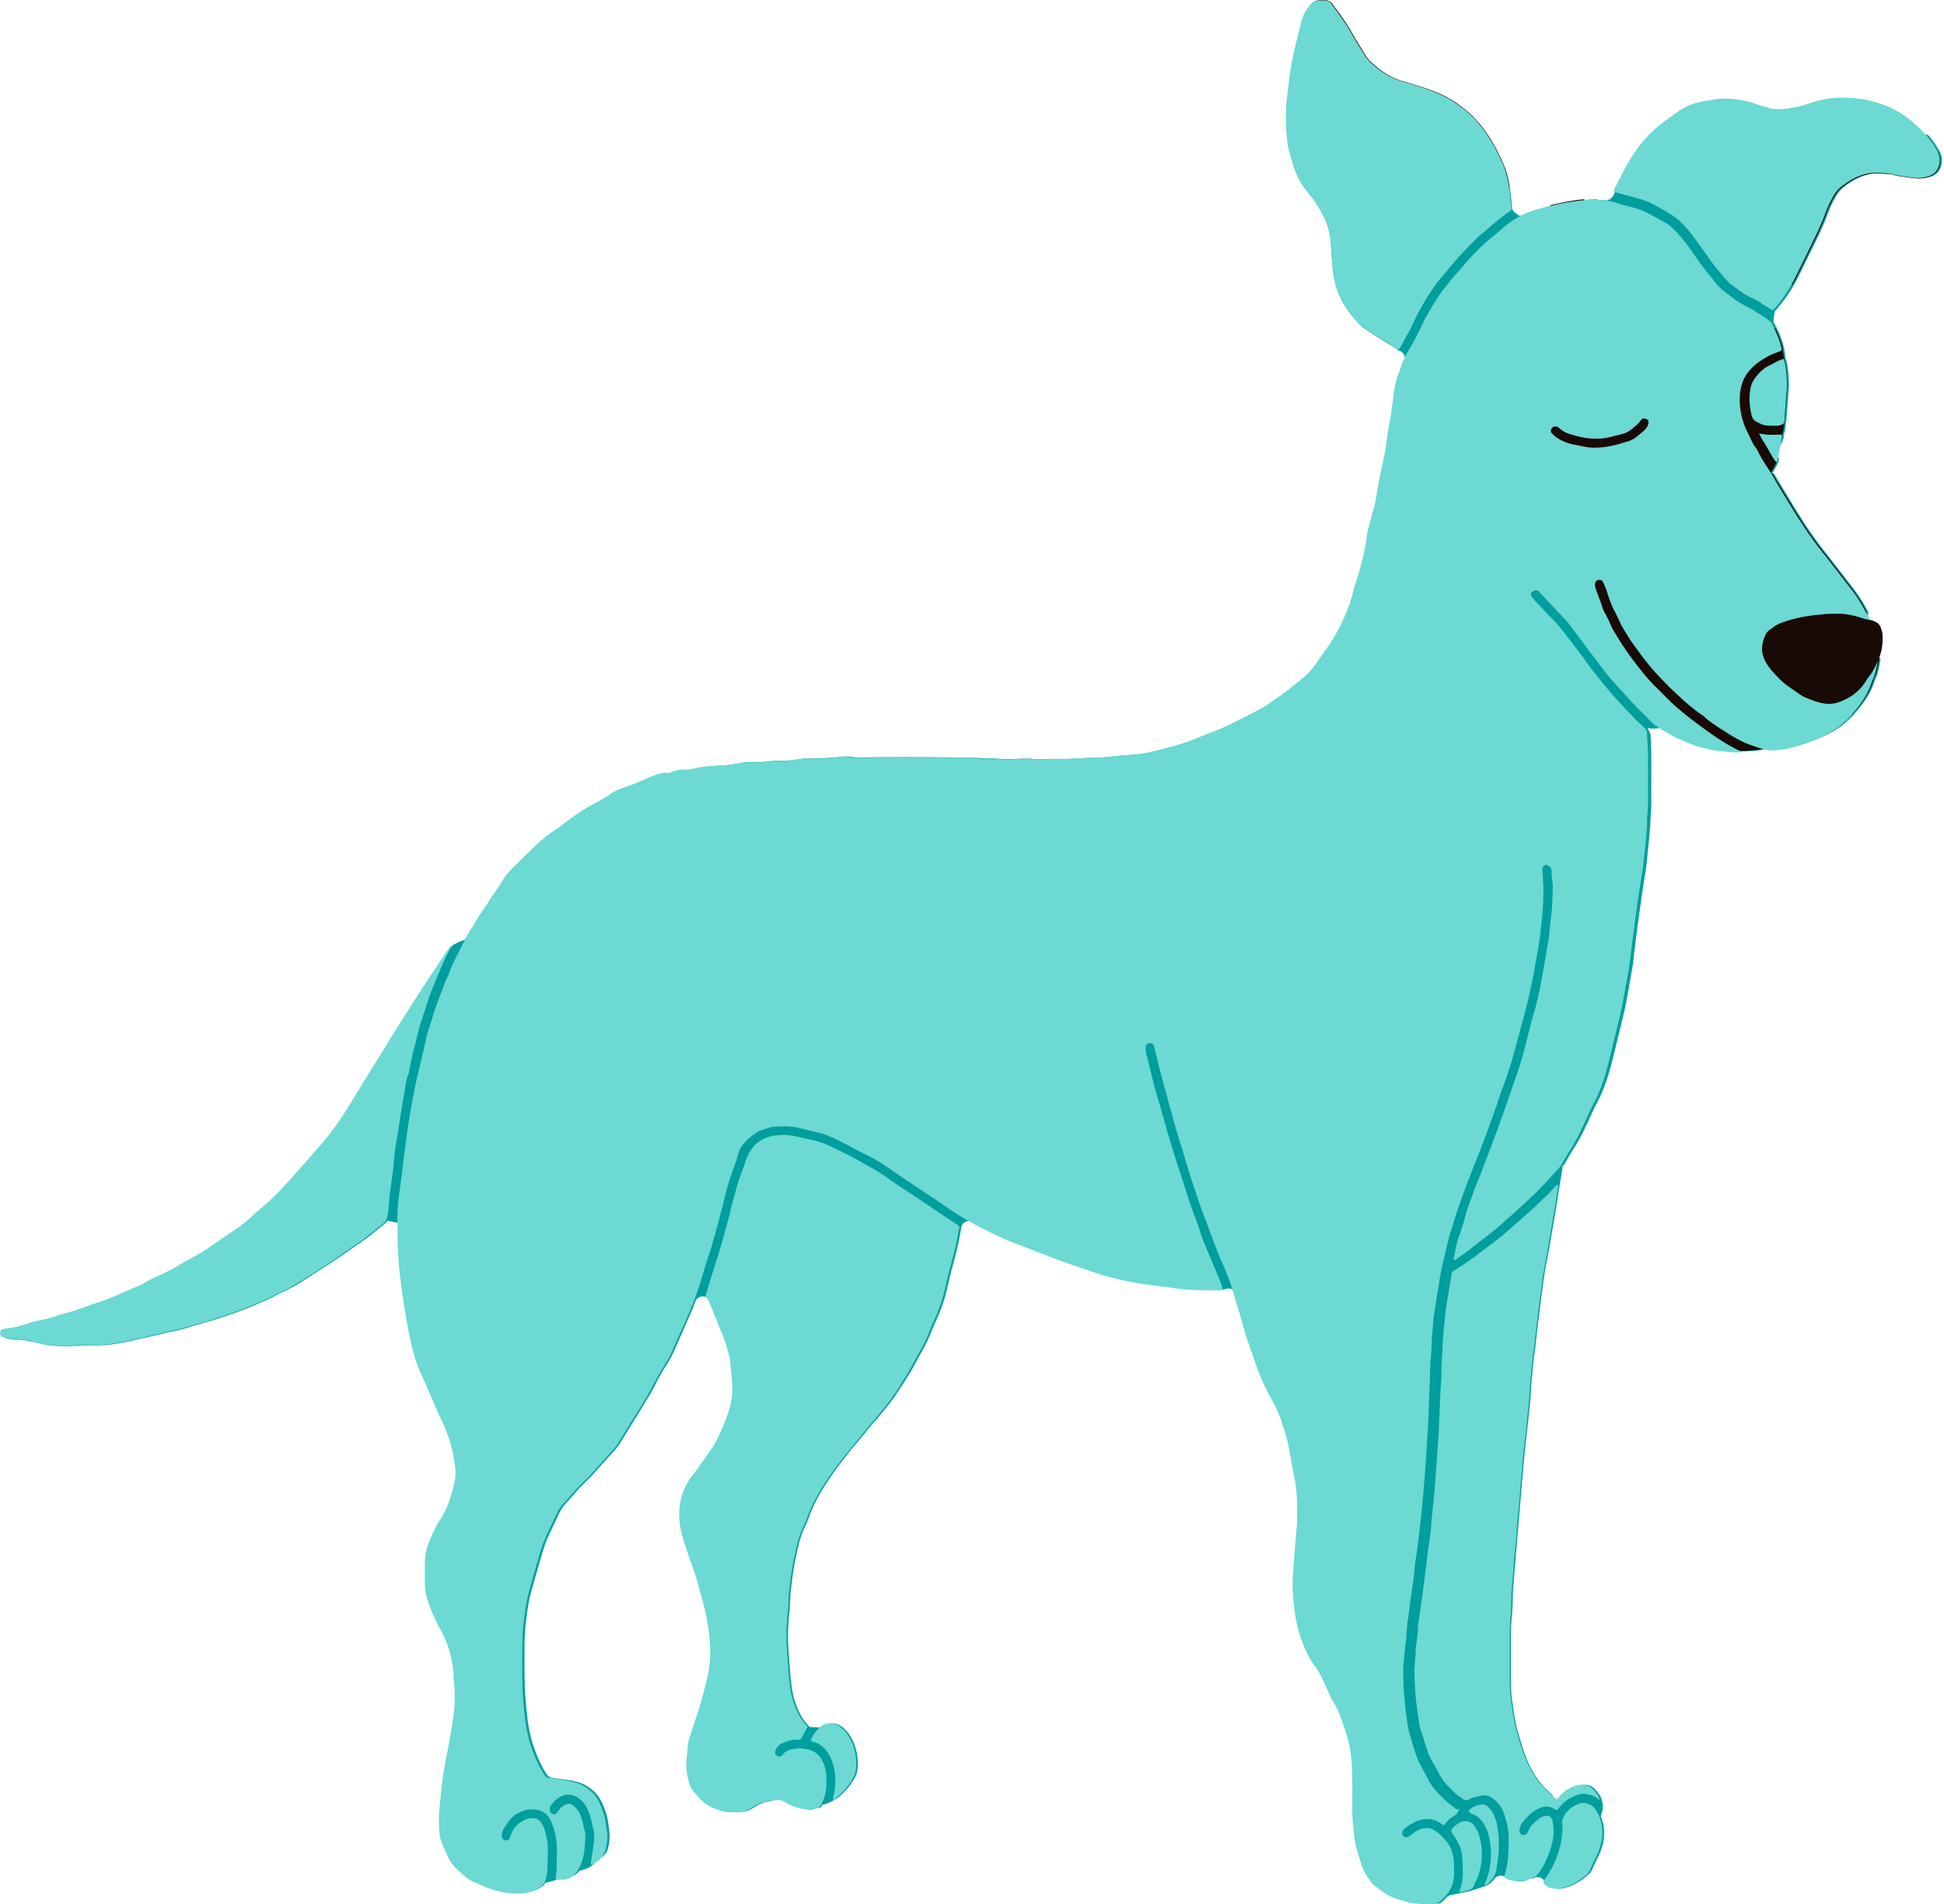 <svg xmlns="http://www.w3.org/2000/svg" width="385" height="377" fill="none"><g clip-path="url(#a)"><path fill="#009E9E" d="M381.385 26.666c-.32.321-.738.482-1.155.482-.289 0-.577-.065-.834-.225a1.595 1.595 0 0 1-.642-1.957l.225-.546c-1.284-1.09-2.567-1.99-3.915-2.663-2.471-1.284-5.295-2.022-8.6-2.279-.45-.032-.931-.064-1.38-.064a20.34 20.34 0 0 0-6.707 1.155 19.697 19.697 0 0 1-3.337.867c-.867.128-1.797.289-2.728.289a7.918 7.918 0 0 1-1.797-.193 28.99 28.99 0 0 1-2.374-.706c-1.059-.353-2.054-.674-3.113-.867a16.783 16.783 0 0 0-3.241-.32c-.899 0-1.733.064-2.567.256-.193.032-.418.065-.642.097l-.802.128c-1.444.257-3.338.738-4.974 1.894l-.482.32c-1.123.77-2.406 1.669-3.562 2.632-2.438 1.957-4.524 4.492-6.321 7.669-.642 1.123-1.22 2.278-1.797 3.434l-.674 1.347s-.096.257-.161.546c-.128.77-.866 1.701-1.636 1.701h-.546c-.577-.064-1.155-.096-1.668-.225h-.257l-1.316.129c-.962.096-1.893.192-2.824.352-2.118.321-4.332.802-6.931 1.54a16.35 16.35 0 0 0-2.856 1.124c-.225.096-.449.16-.706.16-.257 0-1.54-.93-1.604-1.443l-.065-.707c-.064-.834-.128-1.637-.256-2.439-.289-2.246-.61-3.914-1.509-5.808-.513-1.09-.962-2.086-1.476-3.016-1.476-2.696-3.112-4.845-5.006-6.61-.577-.546-1.251-1.027-2.021-1.605l-.418-.321a14.262 14.262 0 0 0-1.668-1.06c-1.476-.834-3.113-1.507-4.782-2.053-1.444-.481-2.92-.93-4.364-1.347-2.374-.674-4.46-1.99-6.642-4.14a5.357 5.357 0 0 1-.642-.802l-.706-1.156c-.738-1.187-1.476-2.374-2.15-3.561-.706-1.284-1.54-2.535-2.631-4.011-.385-.514-.803-1.06-1.156-1.605-.224-.32-.513-.514-.898-.642a2.365 2.365 0 0 0-.77-.16h-.064c-1.027 0-1.958.096-2.568.898-.674.867-1.444 1.957-1.733 3.273-.064.32-.16.674-.256.995l-.61 2.407a71.35 71.35 0 0 0-.866 3.787c-.482 2.374-.771 4.845-1.059 7.22l-.161 1.347c-.16 1.252-.16 2.535-.128 3.755 0 1.251.128 2.535.224 3.85.129 1.605.642 3.146 1.092 4.654l.16.513c.642 2.022 1.476 3.658 2.599 4.942l.385.481c.161.225.257.386.385.514 1.027 1.251 1.83 2.663 2.407 3.754a13.603 13.603 0 0 1 1.637 5.968c.096 1.797.224 3.563.417 5.296.289 2.47 1.059 4.78 2.342 6.834.674 1.091 1.509 2.055 2.311 2.985l.321.385c.224.257.481.513.77.706l.77.514c.963.642 1.958 1.315 2.984 1.925.931.545 1.958 1.155 2.888 1.861l.386.257.288.096c.385.16.706.481.899.866.192.385.16.835 0 1.252a8.803 8.803 0 0 0-.385 1.09 9.034 9.034 0 0 1-.385 1.028c-.738 1.797-1.027 3.754-1.22 5.583-.192 1.54-.385 3.306-.77 5.039-.192.834-.289 1.668-.417 2.503l-.225 1.572c0 .225-.064.481-.096.77l-1.219 5.904c-.129.61-.225 1.252-.321 1.862l-.257 1.572c-.064.481-.16.93-.257 1.38-.128.577-.288 1.123-.449 1.7-.16.546-.289 1.092-.449 1.637l-.161.674c-.224.834-.449 1.765-.577 2.663-.193 1.765-.61 3.627-1.252 5.905-.192.642-.385 1.316-.577 1.957l-.064.193a95.085 95.085 0 0 0-.835 2.824 27.297 27.297 0 0 1-1.187 3.562 36.725 36.725 0 0 1-3.979 7.413l-.867 1.219a47.053 47.053 0 0 0-1.059 1.509c-.802 1.187-1.732 2.246-2.759 3.112-.353.289-.706.578-1.091.867l-.803.641c-1.797 1.477-3.754 2.792-5.808 4.172-.224.161-.481.289-.738.417l-.385.225-.225.128c-.609.321-1.219.642-1.861.962l-1.027.514a91.103 91.103 0 0 1-4.011 1.957c-.866.385-1.733.707-2.631 1.06l-.321.128c-.449.161-.899.353-1.316.513-1.957.802-3.626 1.412-5.391 1.894l-.385.096c-1.733.449-3.498.898-5.263 1.283-.641.129-1.251.193-2.021.257h-.161a29.2 29.2 0 0 1-1.765.161l-1.347.096c-.418.032-.803.096-1.22.128h-.192c-.867.128-1.669.225-2.503.225-1.252.032-2.535.096-3.819.161l-2.631.128H207.941c-.61.032-1.188.064-1.765.064-.867 0-1.54-.032-2.214-.128h-1.605c-.898.064-1.765.096-2.631.096-.995 0-1.861-.032-2.664-.128-.16 0-.385-.032-.641-.032h-.385c-.193 0-.418.032-.674.032-.385 0-.771-.033-1.188-.065l-.994-.064h-2.247c-.995 0-2.021 0-3.016-.064h-.449c-1.188-.032-2.375-.064-3.594-.064h-8.986c-.609 0-1.251 0-1.861.032h-1.701c-.256.064-.513.064-.802.064-.513 0-.93 0-1.348-.096a8.247 8.247 0 0 0-1.54-.129c-.353 0-.706 0-1.059.064-1.797.193-3.273.29-4.621.29h-2.053c-.867.064-1.733.192-2.6.32-1.027.16-2.021.193-3.112.193-.674 0-1.284 0-1.862.096-.994.128-1.893.193-2.759.193-.417 0-.803 0-1.188-.032h-.353c-.224 0-.449 0-.706.064-.288.032-.609.096-.93.16-.321.065-.61.096-.931.16l-.642.097c-.77.096-1.444.225-2.15.225-2.246.064-4.075.288-5.776.737-.224.065-.417.065-.674.065h-.77c-.738 0-1.412.128-2.118.385-.192.096-.545.289-1.027.289-.16 0-.32-.001-.449-.065h-.096a2.14 2.14 0 0 0-.706.129c-.995.224-1.829.578-2.696.963l-1.347.577c-1.123.481-2.15.931-3.241 1.252-.931.257-1.829.706-2.696 1.315-.449.321-.931.61-1.412.899l-1.476.834c-.834.482-1.701.931-2.503 1.444a35.116 35.116 0 0 0-2.407 1.637l-.449.321c-.289.225-.61.449-.898.706-.546.417-.963.769-1.445 1.058-1.925 1.22-3.561 2.696-5.07 4.14-.513.481-1.027.995-1.508 1.476l-1.251 1.252c-1.091 1.059-2.215 2.149-2.985 3.529a19.004 19.004 0 0 1-1.315 1.958c-.29.385-.546.771-.77 1.156-.161.256-.322.513-.482.802-.289.481-.513.866-.802 1.219a25.992 25.992 0 0 0-1.83 2.792l-.16.321c-.192.353.097 1.059-.096 1.284-.738.962-.802 1.283-1.765 1.764-.802.385-1.99.771-2.824 1.316l-.192.256a4.189 4.189 0 0 0-.482.643 543.808 543.808 0 0 0-3.69 5.455 182.362 182.362 0 0 0-2.663 4.107c-1.445 2.247-2.856 4.525-4.268 6.771-.514.802-.995 1.636-1.509 2.439l-4.749 7.702a598.345 598.345 0 0 1-3.626 5.904c-1.444 2.31-3.209 4.653-5.423 7.123l-2.118 2.407c-1.284 1.476-2.567 2.953-3.883 4.397a60.85 60.85 0 0 1-3.209 3.273 46.11 46.11 0 0 1-1.861 1.669l-.16.16-.129.096a47.789 47.789 0 0 0-1.893 1.701c-1.316 1.219-2.792 2.246-4.332 3.241-.835.545-1.701 1.123-2.535 1.701l-2.022 1.379c-.513.321-.995.642-1.508.931l-1.155.61c-.642.353-1.284.674-1.894 1.027-1.925 1.187-3.786 2.15-5.648 2.92-.32.129-.641.321-.93.481l-.899.481c-.513.257-.93.482-1.38.706a734.736 734.736 0 0 1-4.877 2.119c-.642.256-1.284.513-1.925.738l-4.14 1.444-.16.064c-.546.192-1.091.385-1.605.545-.417.129-.834.257-1.252.353-.577.161-1.09.289-1.636.481-1.22.418-2.246.707-3.209.899l-.45.096c-.93.193-1.668.353-2.374.61-1.444.513-2.792.867-4.14.995-.288 0-.545.096-.834.161-.353.096-.61.385-.642.705 0 .257.065.578.45.771.32.16.577.289.994.353.546.128.995.16 1.38.16h.193c1.476 0 2.856.321 4.589.738 1.572.385 3.177.546 4.91.546h1.123l1.251-.064h.417a19.096 19.096 0 0 1 1.926-.097H19.125c1.508 0 3.113-.16 4.846-.481.866-.16 1.7-.353 2.535-.546l2.021-.449c1.38-.289 2.728-.61 4.076-.931.481-.128.995-.224 1.476-.321 1.155-.256 2.246-.481 3.273-.834.835-.289 1.669-.513 2.503-.738l.289-.096c.481-.129.93-.257 1.412-.385 1.22-.353 2.439-.771 3.658-1.188a73.329 73.329 0 0 0 2.824-1.026c.963-.385 1.925-.771 2.888-1.188l1.155-.481c.385-.16.77-.321 1.155-.514.418-.192.803-.385 1.188-.609l.16-.097c.514-.256.995-.513 1.508-.738 1.413-.641 2.857-1.444 4.461-2.503l2.246-1.444.193-.128a195.289 195.289 0 0 0 3.337-2.15c.77-.513 1.508-1.059 2.279-1.572.866-.61 1.7-1.22 2.535-1.765 1.219-.803 2.342-1.701 3.433-2.6.61-.481 1.188-.962 1.797-1.444l.128-.128c.29-.225-.064-.288.257-.288.225 0 1.637.352 2.31.384.61.032 0 .546 0 1.156v.481c0 1.315 0 2.663.065 3.979.096 2.15.32 4.493.738 7.349.481 3.497 1.027 7.252 1.925 10.974.61 2.631 1.348 4.749 2.247 6.578.353.739.706 1.509 1.026 2.279l1.124 2.599a57.6 57.6 0 0 0 1.444 3.209c1.476 2.984 2.439 6.129 2.823 9.338.129 1.027.129 1.926 0 2.792-.256 1.54-.705 3.113-1.476 5.103-.288.738-.673 1.444-1.155 2.31-.16.321-.289.481-.417.674-.257.353-.417.577-.546.834a45.51 45.51 0 0 0-1.38 2.92c-.641 1.54-.994 3.113-1.026 4.653v3.434c0 1.508.16 2.663.513 3.722a28.603 28.603 0 0 0 2.567 5.905 20.445 20.445 0 0 1 2.632 8.921v.577c0 .321 0 .61.064.866.289 2.247.224 4.686-.16 7.381-.353 2.439-.803 4.846-1.284 7.285-.61 3.177-.995 5.808-1.187 8.247l-.129 1.315c-.064.738-.16 1.476-.192 2.214-.032 1.027 0 2.086.064 3.241.064 1.38.642 2.664 1.251 4.044.45.995.899 2.022 1.669 2.888.32.353.642.641.995.962l.513.482c.803.77 1.637 1.348 2.471 1.701 1.091.481 2.118.93 3.177 1.315 1.669.61 3.53.931 5.487.931h.482c1.668-.064 3.112-.545 4.236-1.476.224-.16.288-.546.513-.546.834-.096 2.375-.706 2.375-.706.994 0 3.209-.449 3.85-1.219.097-.128.161-.225.257-.321.193-.257 1.701-.224 2.856-1.38 1.219-1.187 2.535-1.604 2.92-3.112.353-1.412.417-2.568.225-3.755l-.129-1.091a14.352 14.352 0 0 0-.288-1.54 17.97 17.97 0 0 0-.803-2.278 7.352 7.352 0 0 0-1.861-2.728c-1.059-.931-2.118-1.541-3.241-1.797l-.545-.129c-.353-.096-.706-.192-1.059-.224-.899-.128-1.829-.257-2.76-.385l-.546-.065a1.639 1.639 0 0 1-1.123-.706c-.93-1.412-1.7-3.048-2.503-5.262-.641-1.797-1.091-3.819-1.347-6.194-.161-1.508-.353-3.24-.45-4.973-.096-2.311-.096-4.621-.096-6.771v-.322c0-2.278 0-4.427.289-6.642.257-2.182.513-4.107 1.059-6.065.674-2.471 1.412-4.942 2.118-7.413.289-.93.609-1.989 1.059-3.048.449-1.059.962-2.086 1.444-3.081l.898-1.925c.321-.706.802-1.38 1.412-2.054.417-.449.834-.93 1.252-1.412 1.059-1.187 2.021-2.278 3.144-3.305.353-.321.674-.674 1.156-1.22l3.112-3.465c.385-.417.771-.835 1.123-1.252.321-.353.578-.705.803-1.09l3.594-5.809 1.283-2.117c.097-.193.193-.354.289-.514.77-1.123 1.412-2.342 2.022-3.53l.321-.642c.577-1.123 1.251-2.182 2.021-3.401.546-.899.899-1.541 1.156-2.183l2.438-5.519c.482-1.123.995-2.214 1.444-3.337.065-.193.129-.353.193-.546l.193-.513c.224-.61.802-.995 1.444-1.027h.032c.641 0 1.187.353 1.476.931.321.674.609 1.379.962 2.246l1.412 3.466c.289.674.546 1.347.803 2.021.577 1.637 1.027 3.145 1.187 4.749l.321 3.627c.192 2.278-.128 4.492-1.027 6.77l-.866 2.215c-.738 1.893-1.477 3.241-2.311 4.428l-2.086 2.952a21.088 21.088 0 0 1-1.251 1.701c-2.471 3.016-3.37 6.643-2.696 10.75.225 1.284.642 2.535 1.027 3.755l.225.738c.256.802.545 1.604.834 2.438.193.578.417 1.124.61 1.701.513 1.476.898 3.017 1.283 4.461l.45 1.637a43.475 43.475 0 0 1 1.412 8.407 22.22 22.22 0 0 1-.482 6.225c-.706 3.049-1.38 5.52-2.15 7.83l-1.444 4.364c-.16.449-.224.835-.289 1.188-.064.417-.096.866-.128 1.315-.032.482-.096.931-.128 1.38-.161 1.38-.065 2.76.288 4.236.257.995.546 2.15 1.22 2.664.128.096.225.192.321.32 1.091 1.508 2.503 2.535 4.236 3.081.064 0 .128.032.192.064.674.321 1.444.45 2.375.45 2.824 0 2.888-.032 5.263-1.444.417-.257.77-.386 1.155-.482.609-.129 1.219-.256 1.829-.417.289-.064.577-.128.866-.128a3.2 3.2 0 0 1 1.476.352 3.7 3.7 0 0 1 .45.257c1.091.642 2.246 1.059 3.626 1.283.289.065.577.097.898.097.321 0 .61-.064.77-.16.257-.128.514-.193.803-.193h.096c.192 0 .353-.032.545-.353 0-.032.097-.192.129-.224-.449.096.224-.385 0 0 0 0 1.604-.418 2.439-1.092.064-.064.321-.096.321-.096a14.083 14.083 0 0 0 3.529-3.915c.385-.642.61-1.284.674-1.958.225-2.246-.192-4.331-1.219-6.225-.578-1.027-1.284-1.829-2.118-2.374a3.26 3.26 0 0 0-1.765-.514c-.834 0-1.476.289-1.765.546l-.289.289c-.289.289.097.738.417.481.386-.321.033-.417-.417-.481-.417-.032-1.668-.064-2.31-.097l-.289-.321s-.257-.288-.353-.417l-.257-.321c-.288-.353-.513-.642-.674-.93-.994-1.797-1.636-3.626-1.925-5.488a42.664 42.664 0 0 1-.385-3.625c-.16-1.765-.321-3.755-.385-5.712-.064-1.316 0-2.632.064-3.755 0-.61.096-1.219.161-1.829.064-.546.096-1.027.128-1.508 0-.417.032-.835.064-1.252 0-.642.032-1.22.096-1.765.289-2.471.61-4.941 1.188-7.509.417-1.829.802-3.53 1.604-5.166.321-.642.578-1.284.802-1.925 1.156-3.241 2.953-6.034 4.525-8.312.995-1.444 2.086-2.856 3.049-4.075.577-.77 1.219-1.508 1.829-2.246l.16-.161 1.701-2.086c.321-.417.674-.834 1.027-1.251.192-.257.417-.482.642-.738.224-.257.417-.482.609-.674l.257-.321c.738-.899 1.444-1.733 2.118-2.599.545-.674 1.027-1.381 1.636-2.279.289-.449.578-.898.963-1.444l.481-.77c.45-.738.931-1.444 1.348-2.182.289-.481.546-.995.802-1.476.386-.738.739-1.348 1.092-1.99a30.23 30.23 0 0 0 1.764-3.529l.353-.835a22.6 22.6 0 0 1 .867-2.022 33.76 33.76 0 0 0 1.989-5.583c.161-.642.321-1.284.45-1.926.224-.963.417-1.796.641-2.631.867-3.048 1.412-5.391 1.797-7.766.033-.16.065-.256.065-.385a1.62 1.62 0 0 1 .866-1.252c.225-.128.481-.159.738-.159s.546.063.77.191l.45.257c.16.097.353.193.513.29 2.15 1.123 4.653 2.438 7.252 3.433l3.434 1.316c1.957.77 3.947 1.508 5.904 2.246 1.059.385 2.118.738 3.177 1.091l.193.064c.995.321 1.957.674 2.92 1.027 2.856 1.027 6.001 1.829 9.691 2.406 1.476.257 2.984.418 4.46.611l2.439.32a39.23 39.23 0 0 0 5.327.386h3.113c.321 0 .61 0 .866-.065l.321-.096c.161-.064.321-.096.514-.096.256 0 .513.064.738.192.385.193.674.546.802.995.192.738.417 1.444.642 2.15.256.802.513 1.637.738 2.471l.128.449c.417 1.508.834 3.049 1.38 4.525l.898 2.599c.353 1.027.739 2.182 1.156 3.273a42.236 42.236 0 0 0 2.631 5.423c.513.898.899 1.829 1.284 2.728l.256.577c.129.289.193.578.289.867.096.289.161.513.225.706.545 1.636.962 3.113 1.219 4.525l.353 1.957c.193 1.027.353 2.054.578 3.049.417 2.086.642 4.267.674 6.738v2.407c0 .353 0 .706-.032 1.059l-.321 3.626a172.95 172.95 0 0 0-.321 4.268l-.064.867c-.097 1.155-.161 2.118-.161 3.08 0 1.765.161 3.659.514 5.905a26.377 26.377 0 0 0 2.824 8.568c.192.353.385.674.609.995l.417.545c.225.289.418.545.578.802.642 1.059 1.155 2.182 1.669 3.273l.641 1.444c.193.482.386.931.61 1.284.834 1.284 1.476 2.695 2.022 4.332.128.353.256.706.353 1.059l.256.706c.706 2.022 1.124 4.14 1.252 6.546.096 1.412.096 2.857.128 4.236v3.401c0 1.477 0 2.985.129 4.461l.096.899c.128 1.316.257 2.631.642 3.947l.417 1.412c.16.513.321 1.059.481 1.604.385 1.316 1.123 2.407 1.926 3.53l.192.256s.225.257.385.354c.674.513 1.348.994 2.022 1.508 1.091.77 2.278 1.187 3.562 1.572.802.257 1.636.513 2.503.578.642.064 1.283.064 1.925.064h2.247c.192 0 .417-.097.577-.193.385-.321.706-.609 1.091-1.026a1.97 1.97 0 0 1 .835-.482l2.823-.577c.45-.097.803-.161 1.156-.257.032 0 .064 0 .096-.032.16-.065 0-.129.192-.065 0 0 2.15-.673 2.856-.962.161-.064.61-.353.61-.353.321-.257.642-.578.931-.963a1.626 1.626 0 0 1 1.283-.642c.321 0 .642.097.931.29l.225.16s.513-.064.609 0c.738.353 1.156.706 2.118.706h.257c.61 0 1.155-.386 1.604-.675.161-.096.353.161.514.129.096-.064.224-.128.353-.192a1.39 1.39 0 0 1 .609-.128c.546 0 1.059.256 1.348.738l.161.256c.385.609.898.995 1.508 1.155.417.097.802.161 1.219.161a4.53 4.53 0 0 0 1.156-.161c1.668-.449 3.209-1.316 4.685-2.631.321-.289.545-.546.706-.867.417-.93.866-1.861 1.315-2.791.482-.963.77-1.894.963-2.857.417-2.182.064-4.235-1.027-6.032-.289-.449.289 1.444.514.963.16-.353.706-1.894.192-3.241v-.065c-.225-.706-.674-1.283-1.155-1.829-.642-.738-1.348-1.09-2.214-1.09-.193 0-.385-.001-.578.063-1.412.225-2.631.867-3.658 1.894-.321.321-.642 2.117-1.059 2.117-.417 0-.867-1.796-1.155-2.085l-.418-.385-.352-.353c-.578-.546-1.059-1.027-1.509-1.605-1.251-1.572-2.246-3.305-2.92-5.134-.61-1.605-1.091-3.337-1.636-5.166-.418-1.477-.642-3.017-.867-4.493l-.16-1.155c-.225-1.348-.289-2.792-.289-4.685v-9.178c0-.738.032-1.476.096-2.182 0-.385.064-.77.096-1.123l.065-.835c.064-.738.064-1.508.096-2.278 0-.995.032-1.925.128-2.92.097-.802.129-1.604.193-2.407l1.572-18.644c.161-1.797.321-3.53.482-5.294.096-.931.192-1.862.32-2.793v-.321l.321-2.695c.161-1.572.321-3.112.482-4.653.032-.545.064-1.091.096-1.604.032-.802.096-1.509.16-2.215.097-.706.129-1.38.193-2.086.096-1.091.192-2.15.353-3.208.192-1.22.321-2.471.449-3.723l.225-1.957c.289-2.215.545-4.429.834-6.643.161-1.284.353-2.535.546-3.819a61.56 61.56 0 0 1 .449-2.406c.128-.738.289-1.476.417-2.214.546-3.145 1.059-6.322 1.605-9.467.096-.674.192-1.348.288-2.054l.803-4.717c-.321.385-.097-.449 0 0 .192-.225.353-.449.481-.706l.578-.995c.353-.642.706-1.219 1.058-1.765 1.156-1.733 2.054-3.626 2.889-5.423l.481-1.058c.385-.835.738-1.637 1.155-2.407 1.54-2.792 2.439-5.84 3.049-8.183l.77-3.081.738-3.017c.577-2.374 1.187-4.781 1.604-7.188l.385-2.181c.193-1.156.418-2.311.61-3.466.128-.835.225-1.701.321-2.567l.385-3.178c.225-1.861.481-3.69.738-5.519.225-1.701.482-3.401.738-5.102l.289-1.861c.128-.738.257-1.476.321-2.214.225-2.15.449-4.332.642-6.482v-.45c.064-.385.096-.738.096-1.123l.096-1.957c.064-.803.097-1.573.097-2.343v-9.177c0-1.091-.065-2.15-.129-3.241v-.77c-.064-.61-.93-1.509-.353-1.317.77.225 2.503-.096 2.792-.096-.257-.16.289 0 0 0 .321.225.674.418 1.027.578.385.193.674.353.93.513.642.45 1.38.771 2.247 1.124.321.128.642.256.93.385 1.412.706 2.953 1.09 4.557 1.476.963.224 1.958.321 2.952.417.45.032.867.097 1.316.129.321.032.674.064 1.027.064h1.251c2.921-.096 3.883-.354 4.204-.578.289-.225-.738-1.637-.417-1.637.192 0 .738.738.898.802.706.257-1.219.642-.513.835.385.128 1.027.289 1.637.289.224 0 .449 0 .641-.064.065 0 .129 0 .225-.033l.931-.096c.353-.032.77-.096 1.155-.193 1.508-.353 3.113-.802 4.685-1.444 2.567-1.026 4.845-2.053 6.771-3.882l.481-.417c.225-.225.546-.514.834-.834.129-.129.257-.29.386-.45l.256-.288c1.733-2.022 2.824-3.819 3.434-5.712.064-.193.128-.386.225-.611.545-1.155.77-2.406.994-3.722v-.449l-.256-.064a1.598 1.598 0 0 1-1.156-1.894c.193-.93.289-1.733.225-2.535 0-.16-.064-.353-.16-.706l-.097-.192-.128-.065a1.428 1.428 0 0 1-.867-.802c-.192-.417-.224-.93-.032-1.347v-.353c0-.16 0-.353.032-.514.129-.513-.096-.93-.256-1.187a27.023 27.023 0 0 0-2.535-3.947l-2.118-2.76a339.919 339.919 0 0 0-3.113-4.011c-1.861-2.343-3.305-4.332-4.589-6.322l-.545-.866c-.289-.481-.61-.931-.899-1.412l-2.888-4.717-.866-1.445c-.225-.385-.482-.801-.706-1.186-.353-.61-.77 0-.289-.514 0 0 .834-1.444 1.027-1.957.064-.193.192-.77.128-.803-1.444-.642.674-2.6.963-4.172.032-.224-.064-.288-.032-.352.417-1.348.385-1.957.449-2.375.064-.449-.449.353-.096.096h.032l.064-.064v-.16s.064-.257.096-.418l.129-1.86c.096-1.22.192-2.44.288-3.627.129-1.38.097-2.791-.096-4.492-.096-.706-.16-1.445-.449-2.183l-.321-2.053s0-.257-.064-.354c-.417-1.732-1.187-3.337-1.797-4.524-.064-.128-.257-.225-.257-.353.064-1.444.321-2.246.321-2.246.096-.097.353-.32.417-.417 1.669-1.99 3.049-4.044 4.108-6.162 1.347-2.728 2.695-5.487 4.043-8.246.802-1.67 1.476-3.241 2.022-4.782.385-1.027.898-2.022 1.283-2.728.514-.93.995-1.572 1.605-2.053 1.219-.995 2.278-1.637 3.369-2.086 1.316-.546 2.375-.77 3.402-.77.673 0 1.315.064 1.957.096h.802l.385.096c.931.289 1.862.417 2.824.545l1.123.161c.45.064.899.096 1.316.096.61 0 1.252-.064 1.829-.224 1.155-.29 1.894-.898 2.279-1.829.449-1.155.385-2.278-.193-3.305-.706-1.252-1.476-2.343-2.31-3.274h-.418Z"/><path fill="#190A05" d="m372.08 130.252-.257-.065a1.596 1.596 0 0 1-1.155-1.893c.192-.931.289-1.733.224-2.535 0-.161-.064-.353-.16-.706l-.096-.193-.129-.064a1.427 1.427 0 0 1-.866-.802c-.193-.418-.225-.931-.032-1.348v-.353c0-.16 0-.353.032-.513.128-.514-.096-.931-.257-1.187a26.886 26.886 0 0 0-2.535-3.947l-2.118-2.76a339.87 339.87 0 0 0-3.112-4.012c-1.862-2.342-3.306-4.332-4.589-6.321l-.546-.867c-.289-.481-.609-.93-.898-1.411l-2.888-4.718-.867-1.444c-.224-.385-.481-.802-.706-1.187-.353-.61-.77 0-.289-.513 0 0 .835-1.445 1.027-1.958.064-.193.193-.77.129-.802-1.444-.642.673-2.6.962-4.172.032-.225-.064-.288-.032-.353.417-1.347.385-1.957.45-2.374v-.16s.064-.258.096-.418l.128-1.861c.096-1.22.193-2.44.289-3.627.128-1.38.096-2.791-.096-4.492-.097-.706-.161-1.445-.45-2.183l-.32-2.053s-.001-.257-.065-.353c-.321-1.316-.834-2.535-1.347-3.594-6.996.096-12.676-5.969-17.201-10.59-4.941-5.07-10.621-9.113-17.264-10.974-2.182-.61-3.209-2.246-3.369-4.011-.77.096-1.54.16-2.279.288-1.411.225-2.888.546-4.46.899-.064 1.604-.963 3.112-2.343 4.107-.385.289-.994.77-1.7 1.38-.61.546-1.22 1.091-1.797 1.669-1.348 1.315-2.567 2.727-3.787 4.171-2.15 2.6-4.172 5.488-6.225 8.44-2.022 2.92-3.947 5.777-5.552 8.986-.738 1.444-1.476 2.887-2.31 4.267.417.674.674 1.476.706 2.439.128 6.642 5.583 12.483 9.53 17.36 4.397 5.392 9.082 10.975 12.291 17.168 1.829 3.498 2.984 6.868 5.808 9.724 2.599 2.599 4.781 5.198 6.771 8.279 4.107 6.354 9.787 11.777 14.729 17.553 0 0 .064 0 .096.032.321.128.642.256.931.385 1.412.706 2.952 1.091 4.557 1.476.962.224 1.957.321 2.952.417.449.032.866.097 1.316.129.32.032.673.064 1.026.064h1.252c2.92-.096 3.883-.353 4.204-.578.385.128 1.027.289 1.636.289.225 0 .449 0 .642-.064.064 0 .128 0 .225-.032l.93-.097c.353-.032.77-.095 1.155-.192 1.509-.353 3.113-.803 4.686-1.444 2.567-1.027 4.845-2.054 6.771-3.883l.481-.417c.224-.224.545-.513.834-.834a5.42 5.42 0 0 0 .385-.45l.257-.288c1.733-2.022 2.824-3.819 3.434-5.712.064-.193.128-.385.224-.61.546-1.155.77-2.407.995-3.723v-.449l-.064.065ZM383.696 29.938c-.706-1.252-1.476-2.343-2.31-3.273-.321.32-.738.48-1.156.48-.288 0-.577-.064-.834-.224a1.595 1.595 0 0 1-.642-1.957l.225-.545c-1.284-1.091-2.567-1.99-3.915-2.664-2.471-1.284-5.295-2.022-8.6-2.278a19.846 19.846 0 0 0-1.38-.065c-2.246 0-4.492.385-6.707 1.155a19.697 19.697 0 0 1-3.337.867c-.866.128-1.797.289-2.728.289a7.924 7.924 0 0 1-1.797-.193 28.99 28.99 0 0 1-2.374-.706c-1.059-.353-2.054-.674-3.113-.866a16.783 16.783 0 0 0-3.241-.32c-.898 0-1.733.063-2.567.255-.193.033-.417.065-.642.097l-.802.128c-1.444.257-3.338.739-4.974 1.894l-.481.32c-1.124.77-2.407 1.67-3.562 2.632-2.439 1.957-4.525 4.492-6.322 7.669-.385.706-.77 1.444-1.123 2.15 6.995 2.279 13.092 6.45 18.483 11.488 2.247 2.118 4.268 4.428 6.611 6.45.257.225.513.45.77.642.096.064.449.321.513.385a29.45 29.45 0 0 0 2.151 1.316l.192.096c.353.128.706.193 1.027.321.064 0 .064 0 .096.064.289-.064.674 0 .963 0 1.027-.064 1.989.29 2.792.899.289-.481.609-.963.834-1.445 1.348-2.727 2.696-5.486 4.043-8.246.803-1.669 1.476-3.241 2.022-4.781.385-1.027.898-2.022 1.284-2.728.513-.931.994-1.572 1.604-2.054 1.219-.994 2.278-1.637 3.369-2.086 1.316-.546 2.375-.77 3.402-.77.674 0 1.316.064 1.957.096h.803l.385.096c.93.29 1.861.417 2.824.546l1.123.16c.449.065.898.097 1.315.097.61 0 1.252-.065 1.83-.225 1.155-.289 1.893-.898 2.278-1.829.449-1.155.385-2.278-.193-3.305l-.096-.032ZM256.043 32.218l.161.513c.642 2.022 1.476 3.659 2.599 4.942l.385.481c.161.225.257.386.385.514 1.027 1.252 1.829 2.664 2.407 3.755a13.592 13.592 0 0 1 1.636 5.969 93.33 93.33 0 0 0 .418 5.294c.288 2.471 1.059 4.782 2.342 6.836.674 1.09 1.508 2.053 2.311 2.984l.321.384c.224.257.481.514.77.706l.77.514c.963.642 1.957 1.315 2.984 1.925.61.353 1.188.77 1.797 1.156.899-1.605 1.701-3.273 2.535-4.91 1.669-3.241 3.819-6.13 5.905-9.114 4.396-6.257 9.049-12.418 15.178-17.071-.257-1.861-.61-3.37-1.38-5.006-.513-1.091-.962-2.086-1.476-3.016-1.476-2.696-3.112-4.846-5.006-6.611-.577-.546-1.251-1.027-2.021-1.605l-.418-.32a14.264 14.264 0 0 0-1.668-1.06c-1.476-.834-3.113-1.508-4.782-2.053-1.444-.482-2.92-.93-4.364-1.348-2.374-.674-4.46-1.99-6.642-4.14a5.351 5.351 0 0 1-.642-.802l-.706-1.155c-.738-1.187-1.476-2.375-2.15-3.562-.706-1.283-1.54-2.535-2.631-4.011-.386-.514-.803-1.06-1.156-1.605-.224-.32-.513-.513-.898-.641a2.368 2.368 0 0 0-.77-.16h-.065c-1.026 0-1.957.096-2.567.898-.674.866-1.444 1.957-1.733 3.273-.064.32-.16.674-.256.995l-.61 2.407a71.321 71.321 0 0 0-.866 3.786c-.482 2.375-.771 4.846-1.059 7.22l-.161 1.348c-.16 1.251-.16 2.535-.128 3.754 0 1.252.128 2.536.224 3.851.129 1.605.642 3.145 1.092 4.653l-.065.032Z"/><path fill="#6CD9D3" d="M289.032 358.024c-.193.802-.546 1.283-1.188 1.604-.609.289-1.059.77-1.476 1.283-.128.161-.256.321-.417.514-.128-.065-.257-.128-.353-.192-1.412-1.124-2.984-1.284-4.621-.771-1.027.321-1.925.931-2.792 1.573-.256.192-.385.481-.449.802-.064.321.032.546.257.738a.789.789 0 0 0 .866.129c.225-.097.418-.258.61-.418.385-.257.738-.545 1.123-.77a3.861 3.861 0 0 1 1.99-.545c.513 0 .962.095 1.38.352 1.026.61 1.861 1.444 2.599 2.375.963 1.219 1.316 2.663 1.38 4.172 0 .706.064 1.38.032 2.086 0 1.091-.193 2.15-.738 3.112-.578 1.027-1.412 1.893-2.343 2.631a.956.956 0 0 1-.577.193c-1.38 0-2.792.064-4.172-.032-.899-.064-1.765-.353-2.631-.61-1.188-.353-2.375-.77-3.402-1.508-.674-.481-1.348-.994-2.022-1.476a2.05 2.05 0 0 1-.385-.353c-.834-1.187-1.7-2.375-2.118-3.819-.288-.994-.609-1.989-.898-2.984-.449-1.572-.546-3.209-.738-4.845-.225-2.182-.096-4.365-.129-6.579-.032-1.829 0-3.69-.128-5.519-.128-2.214-.513-4.397-1.251-6.514-.193-.578-.418-1.188-.61-1.766-.513-1.54-1.155-2.984-2.022-4.332-.353-.545-.577-1.187-.834-1.796-.674-1.412-1.252-2.857-2.086-4.204-.289-.482-.674-.899-.963-1.348a16.004 16.004 0 0 1-.609-.963c-1.412-2.695-2.375-5.551-2.824-8.567-.289-1.958-.481-3.916-.514-5.905 0-1.316.129-2.631.225-3.947.096-1.508.225-3.049.353-4.557l.289-3.305c0-.353.032-.706.032-1.027v-2.407c0-2.278-.193-4.493-.674-6.739-.353-1.669-.61-3.337-.931-5.005-.288-1.541-.738-3.049-1.219-4.525-.193-.514-.289-1.091-.513-1.573-.482-1.123-.931-2.246-1.541-3.305a47.389 47.389 0 0 1-2.631-5.455c-.61-1.54-1.123-3.145-1.669-4.717-.128-.385-.256-.803-.417-1.188-.61-1.637-1.027-3.305-1.508-4.973-.449-1.669-1.027-3.306-1.476-5.006-.385-1.38-.899-2.696-1.412-4.044-.353-.898-.77-1.765-1.155-2.663-.418-.995-.803-1.99-1.188-2.985-.674-1.668-1.219-3.401-1.893-5.07-.899-2.31-1.669-4.621-2.439-6.963-.738-2.214-1.38-4.429-2.054-6.675-.513-1.701-1.059-3.369-1.54-5.07a42.79 42.79 0 0 1-.513-1.925c-.129-.45-.257-.867-.385-1.316-.706-2.631-1.444-5.295-2.118-7.927-.353-1.379-.674-2.759-1.027-4.139-.096-.353-.225-.641-.642-.705-.481-.097-.931.128-.995.609-.032.385-.064.77 0 1.123.546 2.31 1.123 4.589 1.701 6.867.353 1.38.802 2.728 1.187 4.108.514 1.765.995 3.53 1.509 5.294.577 1.99 1.219 3.98 1.829 5.969.706 2.215 1.476 4.396 2.15 6.642.545 1.765 1.251 3.434 1.861 5.199.289.803.545 1.637.834 2.471.321.835.642 1.669.995 2.503.674 1.637 1.38 3.242 2.054 4.878.353.834.674 1.668.962 2.535.065.192.097.385.129.642-.738.128-1.412.064-2.118.064-.449 0-.899-.032-1.348 0-1.989 0-3.947-.096-5.937-.385-2.31-.321-4.62-.578-6.931-.931-3.305-.545-6.546-1.284-9.691-2.407-2.086-.77-4.204-1.411-6.29-2.182-3.112-1.155-6.225-2.407-9.338-3.594-2.503-.963-4.877-2.182-7.252-3.433-2.278-1.219-4.46-2.535-6.546-4.043-2.022-1.444-4.172-2.76-6.226-4.172-1.765-1.187-3.497-2.375-5.262-3.562-1.412-.963-2.888-1.765-4.429-2.504-1.187-.577-2.342-1.218-3.497-1.828-1.509-.77-3.017-1.573-4.686-2.022-1.444-.385-2.888-.706-4.332-1.059-1.636-.417-3.305-.353-4.974-.257-.224 0-.481.065-.705.129-.61.16-1.188.353-1.798.545a2.902 2.902 0 0 0-.834.418c-1.316.866-2.535 1.829-3.337 3.209-.289.481-.385 1.09-.578 1.668-.064.224-.096.482-.192.706-.417.995-.738 2.022-1.091 3.049-.674 1.893-1.124 3.851-1.605 5.808-.032.128 0 .289-.064.417-.417 1.155-.642 2.343-.963 3.498-.385 1.348-.738 2.663-1.123 4.011-.321 1.091-.706 2.182-1.059 3.273-.545 1.765-1.027 3.53-1.604 5.263-.417 1.251-.899 2.47-1.38 3.69-.514 1.283-1.091 2.568-1.637 3.819a555.061 555.061 0 0 0-1.925 4.267c-.128.257-.193.514-.321.771-.289.738-.706 1.444-1.123 2.118-.706 1.155-1.444 2.31-2.054 3.497-.738 1.412-1.476 2.824-2.342 4.172-.225.321-.386.674-.578.995l-4.621 7.413c-.225.385-.513.737-.802 1.09l-1.829 2.022c-.803.899-1.605 1.829-2.439 2.728-.385.417-.738.834-1.155 1.219-1.605 1.444-2.953 3.113-4.429 4.718a7.555 7.555 0 0 0-1.412 2.053c-.77 1.669-1.604 3.305-2.342 5.006a26.5 26.5 0 0 0-1.059 3.048 321.974 321.974 0 0 0-2.118 7.413c-.546 1.99-.802 4.012-1.059 6.066-.289 2.31-.257 4.653-.289 6.963 0 2.246 0 4.525.096 6.771.065 1.669.257 3.337.418 4.974.224 2.117.641 4.204 1.347 6.193.706 1.99 1.541 3.947 2.792 5.68.064.097.129.16.193.192 1.347.193 2.663.354 3.947.578.545.097 1.091.257 1.636.385 1.252.289 2.311.963 3.241 1.797.835.738 1.444 1.701 1.862 2.727.288.739.577 1.509.77 2.279.192.706.256 1.444.385 2.15.032.193 0 .417.064.61.225 1.219.064 2.439-.225 3.626-.385 1.541-1.347 2.535-2.92 3.113 0-.257 0-.418.032-.578.193-1.348.385-2.664.578-4.012a7.104 7.104 0 0 0-.128-2.47c-.353-1.444-.61-2.92-1.316-4.268-.706-1.316-1.733-2.246-3.241-2.535-.129 0-.289-.064-.417-.064-1.541.192-2.696 1.026-3.53 2.342-.129.225-.129.546-.129.802 0 .321.193.578.546.706.321.097.642.065.866-.192l.482-.674a2.705 2.705 0 0 1 1.412-1.026c.545-.161.962-.097 1.347.224.578.513 1.059 1.059 1.38 1.797.45 1.091.61 2.278.931 3.401.128.45.096.963.064 1.444-.096 1.444-.16 2.921-.61 4.333a7.97 7.97 0 0 1-1.315 2.471c-.642.802-1.509 1.219-2.535 1.251h-1.316c-.064-.128-.128-.193-.096-.257.256-1.508.192-3.048.256-4.589v-.738c0-1.636-.192-3.273-.706-4.813-.353-1.091-.834-2.15-1.797-2.856a2.504 2.504 0 0 0-.93-.449c-.995-.321-2.022-.289-2.985 0-1.123.353-2.182.93-2.92 1.893a16.275 16.275 0 0 0-1.22 1.797 3.24 3.24 0 0 0-.384 1.059c-.129.577.353 1.22.962 1.187a.615.615 0 0 0 .45-.224c.128-.161.224-.353.289-.546.385-1.219 1.091-2.182 2.117-2.856.803-.546 1.701-.931 2.728-.738.449.064.77.256 1.059.577.449.546.77 1.156.963 1.83.353 1.251.609 2.502.577 3.786 0 1.316-.032 2.632-.096 3.948a7.703 7.703 0 0 1-.417 2.246c-.161.417-.385.706-.706.995-1.252.995-2.696 1.412-4.268 1.476-2.022.064-4.043-.225-5.937-.931-1.09-.385-2.117-.867-3.177-1.316-.93-.417-1.732-.994-2.47-1.7-.514-.481-1.027-.931-1.509-1.445-.77-.866-1.251-1.925-1.7-2.952-.578-1.283-1.156-2.535-1.22-3.947a36.196 36.196 0 0 1-.064-3.241c.064-1.187.225-2.343.321-3.53.225-2.76.674-5.519 1.187-8.247.482-2.406.93-4.845 1.284-7.284.353-2.439.481-4.91.16-7.381-.064-.481 0-.962-.064-1.444a21.296 21.296 0 0 0-2.631-8.921c-1.06-1.893-1.926-3.851-2.567-5.937-.385-1.187-.482-2.438-.482-3.722v-3.433c0-1.605.385-3.177 1.027-4.653.417-.995.899-1.957 1.38-2.92.257-.482.642-.931.898-1.413.418-.802.867-1.572 1.188-2.406.642-1.669 1.187-3.337 1.476-5.102.16-.931.128-1.862 0-2.792a28.874 28.874 0 0 0-2.824-9.338c-.738-1.476-1.348-3.048-2.022-4.557-.513-1.187-.994-2.375-1.54-3.53-1.027-2.118-1.733-4.332-2.246-6.578-.835-3.626-1.412-7.284-1.926-10.975-.32-2.439-.61-4.91-.738-7.348-.096-2.15-.064-4.3-.096-6.45-.032-2.279.257-4.493.578-6.74.192-1.283.32-2.567.481-3.818.16-1.348.321-2.696.513-4.043.161-1.252.321-2.471.514-3.723.128-.866.257-1.733.417-2.567.289-1.701.61-3.433.93-5.134.097-.449.193-.899.29-1.316.288-1.284.61-2.567.898-3.851.32-1.315.61-2.631.93-3.947 0-.064.065-.128.065-.192.257-1.669.93-3.209 1.38-4.814.385-1.444.93-2.824 1.476-4.236.353-.898.674-1.828 1.027-2.727.192-.513.545-.995.706-1.508.577-1.861 1.572-3.562 2.438-5.295.674-1.316 1.252-2.696 2.183-3.915.256-.353.449-.77.673-1.155a25.992 25.992 0 0 1 1.83-2.792c.48-.642.834-1.347 1.283-2.021.706-1.027 1.476-2.023 2.086-3.114.834-1.412 1.957-2.502 3.113-3.625.898-.867 1.765-1.766 2.663-2.632 1.572-1.508 3.209-2.952 5.07-4.14.835-.513 1.541-1.186 2.343-1.732.93-.674 1.861-1.348 2.824-1.958 1.315-.802 2.663-1.508 3.979-2.246.481-.289.962-.578 1.412-.898a9.552 9.552 0 0 1 2.695-1.316c1.412-.417 2.728-1.027 4.076-1.604 1.027-.418 2.021-.899 3.112-1.156.289-.064.642-.225.899-.161.61.161 1.091-.063 1.604-.256.803-.321 1.605-.385 2.439-.353.353 0 .706 0 1.027-.064 1.893-.514 3.819-.706 5.776-.738.931 0 1.861-.193 2.792-.321.61-.097 1.219-.225 1.861-.289.353-.032.706-.064 1.027-.032 1.316.096 2.631 0 3.947-.161.61-.096 1.252-.096 1.861-.096 1.027 0 2.086-.032 3.113-.193.866-.128 1.733-.256 2.567-.32.578-.064 1.187 0 1.765 0 1.637 0 3.273-.097 4.878-.289a10.103 10.103 0 0 1 2.599.064c.866.161 1.733.096 2.599.064 1.027 0 2.086-.064 3.113-.064 2.535 0 5.07.064 7.605 0 3.337-.096 6.675.193 10.012.096.321 0 .61.001.931.065.866.064 1.733.192 2.599.096.353-.032.706 0 1.027 0 2.118.225 4.236.096 6.354 0 .16 0 .353-.064.513 0 1.669.225 3.337.096 5.006.064h2.503c2.15-.096 4.3-.257 6.45-.289 1.316-.032 2.631-.257 3.947-.353 1.027-.096 2.086-.16 3.113-.256.738-.064 1.444-.129 2.182-.289 1.893-.418 3.786-.899 5.648-1.412 1.861-.481 3.626-1.156 5.391-1.894 1.412-.577 2.856-1.059 4.268-1.701 1.7-.77 3.369-1.636 5.038-2.471.834-.417 1.668-.866 2.503-1.315.256-.128.481-.256.738-.417 1.989-1.347 3.979-2.663 5.84-4.204.61-.513 1.252-.994 1.861-1.508a14.985 14.985 0 0 0 2.76-3.112c.61-.931 1.284-1.798 1.925-2.728a36.68 36.68 0 0 0 3.98-7.413c.449-1.155.866-2.342 1.155-3.562.449-1.668 1.027-3.305 1.476-5.006.545-1.925.995-3.883 1.251-5.905.129-1.123.45-2.246.738-3.337.289-1.123.61-2.214.899-3.305.16-.641.257-1.284.353-1.957.16-.963.321-1.925.513-2.856.385-1.99.835-3.947 1.22-5.905.096-.45.096-.898.16-1.347.193-1.156.321-2.343.546-3.498.353-1.67.577-3.338.77-5.039.225-1.893.513-3.786 1.251-5.583.385-.93.578-1.925 1.091-2.792.097-.16.129-.321.225-.481.417-.77.866-1.509 1.284-2.247.706-1.315 1.412-2.631 2.021-3.979.482-1.059 1.091-2.086 1.701-3.112.931-1.54 1.893-3.081 3.049-4.461.738-.867 1.379-1.829 2.182-2.631.674-.674 1.251-1.476 1.893-2.214 1.637-1.797 3.369-3.498 5.263-5.038a38.857 38.857 0 0 0 1.733-1.476c2.021-1.733 4.267-3.05 6.867-3.755 2.278-.642 4.589-1.188 6.899-1.54 1.348-.193 2.696-.321 4.043-.482h.321c1.476.321 3.049.193 4.493.738 1.283.482 2.663.707 4.011 1.124.642.192 1.251.449 1.829.738a88.103 88.103 0 0 1 3.466 1.86c.802.45 1.508.963 2.15 1.637 1.476 1.508 2.759 3.21 3.947 4.942 1.091 1.605 2.246 3.177 3.53 4.653.096.096.192.225.256.321.738 1.123 1.733 1.99 2.792 2.76.61.449 1.22.93 1.829 1.348.45.32.931.577 1.412.866.642.353 1.316.641 1.926 1.026.994.61 1.989 1.252 2.952 1.926.289.225.577.546.738.867.738 1.444 1.412 2.952 1.797 4.556.032.16.032.322.064.546-.289.16-.577.32-.866.417-1.252.417-2.439 1.06-3.498 1.797-1.765 1.252-3.145 2.824-3.658 5.006-.289 1.156-.321 2.342-.257 3.53a14.297 14.297 0 0 0 1.508 5.487c.385.738.706 1.509 1.091 2.247.129.289.321.513.514.77.16.225.321.45.449.706.545 1.22 1.284 2.31 1.989 3.4.867 1.316 1.605 2.664 2.407 4.012l2.888 4.718c.482.77.963 1.508 1.476 2.278 1.412 2.214 2.953 4.3 4.589 6.322 1.765 2.214 3.498 4.524 5.231 6.738.963 1.219 1.797 2.568 2.535 3.948.192.385 1.155 1.925 1.187 2.182-.128.16-1.187-.097-1.348-.129-.802-.224-1.604-.481-2.406-.674-.674-.16-1.38-.257-2.054-.289-1.893-.128-3.754.097-5.616.322-1.347.16-2.663.417-4.011.705-1.091.225-2.15.61-3.145 1.123-.866.449-1.765.995-2.246 1.958-.738 1.54-.898 3.112-.16 4.685.706 1.476 1.797 2.632 2.92 3.755.77.802 1.701 1.444 2.599 2.085.546.385 1.059.771 1.637 1.124.513.289 1.026.577 1.572.77.674.257 1.38.481 2.086.674 1.315.385 2.599.288 3.883-.161 1.251-.481 2.406-1.091 3.369-1.99.899-.834 1.637-1.796 2.278-2.823.161-.225.289-.482.45-.706a9.507 9.507 0 0 0 1.155-2.182c.096-.257.225-.514.321-.771.257.128.16.321.16.45-.224 1.315-.449 2.599-1.027 3.818-.096.193-.16.385-.224.578-.706 2.15-1.958 3.979-3.402 5.679-.224.257-.417.546-.642.803-.288.321-.641.642-.962.963-.129.128-.289.192-.417.321-1.926 1.829-4.332 2.856-6.739 3.85-1.508.61-3.081 1.027-4.685 1.412-.578.129-1.156.193-1.733.257h-.417c-.835.193-1.637.064-2.439-.193a38.184 38.184 0 0 1-3.241-1.091c-1.797-.738-3.434-1.797-5.07-2.856-1.252-.802-2.503-1.604-3.594-2.663-1.99-1.284-3.723-2.888-5.456-4.493-1.476-1.347-2.856-2.824-4.203-4.3-1.605-1.797-3.017-3.722-4.397-5.68-.738-1.027-1.347-2.118-1.989-3.177-.193-.288-.321-.609-.449-.93-.321-.641-.61-1.316-.963-1.957-.674-1.252-1.155-2.6-1.573-3.947-.192-.674-.481-1.284-.77-1.926-.128-.289-.321-.449-.642-.481-.417-.032-.77.16-.898.545-.16.417-.064.803.064 1.22.289.77.578 1.572.867 2.343.224.577.417 1.187.609 1.765.064.16.161.32.225.481.481.834.931 1.701 1.284 2.599.192.546.545 1.059.834 1.54 1.572 2.728 3.401 5.231 5.359 7.669a38.307 38.307 0 0 0 2.631 2.953c1.155 1.123 2.246 2.246 3.402 3.369a46.67 46.67 0 0 0 2.374 2.022c1.669 1.38 3.402 2.631 5.167 3.883 1.925 1.348 3.915 2.632 6.097 3.594v.16c-.77 0-1.508.064-2.246-.032-1.412-.193-2.824-.225-4.236-.577-1.541-.386-3.113-.771-4.557-1.476-.353-.161-.706-.29-1.059-.45-.738-.289-1.476-.609-2.118-1.091-.321-.224-.674-.385-.995-.545-1.187-.61-2.214-1.413-3.145-2.375-.802-.867-1.668-1.668-2.503-2.503-.834-.866-1.636-1.797-2.47-2.696-.738-.834-1.509-1.636-2.247-2.47-.93-1.092-1.829-2.183-2.631-3.338-.61-.866-1.284-1.637-1.893-2.471-1.059-1.412-2.118-2.823-3.177-4.267-.514-.706-1.027-1.381-1.637-2.022-1.572-1.669-3.145-3.338-4.685-5.007a3.947 3.947 0 0 0-.513-.513c-.353-.321-.642-.321-1.059-.096-.546.321-.674.674-.289 1.188.449.577.931 1.123 1.444 1.636 1.155 1.22 2.375 2.439 3.53 3.69.61.674 1.155 1.38 1.701 2.118 1.155 1.476 2.278 2.985 3.401 4.461.674.898 1.284 1.796 1.99 2.695 1.091 1.38 2.182 2.76 3.337 4.107a109.842 109.842 0 0 0 3.722 4.076c.771.802 1.476 1.636 2.343 2.342.385.289.674.707 1.027 1.027.224.225.256.482.289.771.064 1.54.192 3.048.192 4.588.032 3.049 0 6.13 0 9.178 0 1.187-.128 2.343-.192 3.53 0 .61 0 1.251-.065 1.861-.192 2.31-.417 4.621-.673 6.932-.129 1.187-.386 2.342-.546 3.497a336.484 336.484 0 0 0-.834 5.68c-.321 2.439-.642 4.878-.963 7.349-.16 1.315-.289 2.631-.513 3.915-.289 1.893-.674 3.754-.995 5.647-.482 2.728-1.155 5.424-1.829 8.119-.418 1.733-.803 3.433-1.252 5.166-.738 2.824-1.636 5.584-3.048 8.183-.61 1.123-1.091 2.311-1.637 3.498-.866 1.861-1.765 3.69-2.888 5.423-.578.899-1.091 1.862-1.669 2.792-.16.257-.321.546-.545.77-1.797 2.022-3.626 4.011-5.584 5.872-1.829 1.701-3.69 3.37-5.551 5.039-1.22 1.059-2.471 2.117-3.787 3.08-1.123.802-2.182 1.733-3.273 2.567-.706.546-1.476 1.027-2.214 1.541-.097.064-.225.096-.449.16 0-.256 0-.417.064-.577.289-1.187.417-2.375.802-3.53.481-1.444 1.027-2.888 1.38-4.364.385-1.669 1.091-3.209 1.636-4.846.418-1.283.995-2.535 1.477-3.787.898-2.342 1.797-4.653 2.663-6.995.417-1.123.866-2.279 1.251-3.434a326.23 326.23 0 0 0 2.15-6.097c.514-1.508 1.059-3.016 1.541-4.524.417-1.284.802-2.6 1.123-3.883.61-2.279 1.123-4.589 1.797-6.835.513-1.765.963-3.562 1.284-5.359.609-3.113 1.123-6.226 1.636-9.339.225-1.347.257-2.695.449-4.043.161-1.123.257-2.278.289-3.433.064-1.476.225-2.985-.064-4.461-.064-.417-.064-.834-.064-1.251 0-.77-.289-1.348-1.155-1.54-.482.16-.706.545-.674 1.09.064.867.128 1.733.16 2.6 0 .385.064.77.064 1.155-.064 1.637-.064 3.273-.224 4.877-.289 2.792-.546 5.584-1.091 8.344-.321 1.669-.578 3.37-.931 5.006-.481 2.278-.995 4.556-1.604 6.803-.61 2.214-1.188 4.428-1.797 6.642-.674 2.439-1.38 4.878-2.311 7.253-.449 1.155-.834 2.343-1.219 3.53-.45 1.316-.931 2.631-1.38 3.915-.61 1.636-1.188 3.241-1.829 4.878-.674 1.732-1.38 3.497-2.054 5.23-.738 1.925-1.476 3.819-2.15 5.744-.578 1.636-1.059 3.305-1.605 4.942-.128.417-.288.866-.385 1.283-.288 1.091-.545 2.15-.802 3.241-.289 1.252-.61 2.503-.866 3.754-.257 1.252-.45 2.536-.642 3.788-.257 1.508-.481 3.016-.738 4.524-.096.642-.193 1.316-.225 1.958-.096 1.54-.321 3.048-.321 4.588 0 1.156-.16 2.279-.224 3.434-.064 1.541-.097 3.048-.161 4.589 0 .513-.064 1.027-.064 1.572-.064 1.669-.096 3.338-.192 5.006a570.23 570.23 0 0 1-.418 7.381 640.799 640.799 0 0 1-.609 7.798c-.161 1.893-.385 3.786-.578 5.712-.225 2.31-.545 4.62-.898 6.931-.193 1.219-.257 2.503-.418 3.722-.224 1.797-.545 3.562-.738 5.359-.224 1.99-.641 3.979-.674 6.001 0 .738-.192 1.444-.256 2.182-.129 1.22-.225 2.407-.353 3.626 0 .321-.032.61-.032.931 0 2.375.128 4.717.385 7.06.16 1.379.321 2.759.545 4.139.129.835.385 1.637.61 2.407.385 1.251.738 2.535 1.187 3.754.193.514.45.995.706 1.508.514.963 1.027 1.894 1.508 2.857.642 1.219 1.509 2.246 2.471 3.209 1.027 1.027 2.086 2.021 3.402 2.791l.321-.32Zm37.256-274.945c-.834-.321-.931-.353-1.38.225-.513.674-1.155 1.187-1.797 1.7-.513.386-1.027.707-1.637.867-.962.257-1.925.513-2.92.738-1.059.257-2.118.257-3.209.225-1.155-.032-2.278-.29-3.369-.578-.963-.257-1.958-.513-2.76-1.155-.224-.16-.417-.353-.642-.513-.353-.225-.898-.194-1.155.095-.353.385-.417.835 0 1.188.417.417.867.803 1.38 1.091.931.514 1.925.898 3.016 1.09.546.097 1.091.194 1.637.322 1.444.353 2.888.321 4.332.129 1.54-.16 2.984-.642 4.428-1.06.578-.16 1.124-.385 1.605-.738.61-.449 1.187-.93 1.765-1.444a3.08 3.08 0 0 0 .642-.802c.256-.417.385-.899.096-1.412l-.032.032Z"/><path fill="#6CD9D3" d="M139.718 256.652c.738-2.439 1.444-4.846 2.215-7.22.802-2.375 1.411-4.814 2.085-7.188.418-1.412.674-2.824 1.091-4.236.45-1.605.803-3.241 1.38-4.814a58.898 58.898 0 0 0 1.188-3.337c.32-.995.866-1.893 1.476-2.727.706-.963 1.733-1.477 2.792-1.926.994-.417 2.085-.449 3.176-.481 1.894-.032 3.627.578 5.424.931 2.053.385 3.882 1.251 5.712 2.181 1.219.61 2.438 1.188 3.626 1.862 2.053 1.155 4.139 2.246 6.065 3.658 1.283.963 2.631 1.797 3.979 2.664 2.342 1.572 4.653 3.144 6.995 4.717.963.641 1.958 1.283 2.985 1.989.16.289 0 .642-.065.963-.417 2.567-1.059 5.102-1.765 7.605-.417 1.508-.705 3.048-1.091 4.557a31.253 31.253 0 0 1-1.989 5.583c-.449.931-.802 1.926-1.22 2.889a27.924 27.924 0 0 1-1.764 3.529c-.674 1.123-1.252 2.343-1.894 3.466-.577.995-1.187 1.957-1.797 2.92-.321.513-.642.995-.962 1.476-.546.77-1.059 1.54-1.637 2.278-.77.995-1.572 1.958-2.375 2.921-.385.481-.834.93-1.219 1.412-.578.706-1.123 1.411-1.701 2.117-.995 1.22-1.989 2.407-2.952 3.627a123.672 123.672 0 0 0-3.081 4.075c-1.797 2.6-3.433 5.295-4.524 8.311-.225.642-.514 1.284-.803 1.926-.834 1.7-1.219 3.529-1.636 5.358-.546 2.407-.867 4.846-1.155 7.317-.129.995-.097 2.022-.161 3.017-.096 1.123-.224 2.214-.289 3.305a48.99 48.99 0 0 0-.064 3.755c.096 1.893.225 3.818.385 5.712.097 1.219.225 2.406.385 3.625.289 1.958.963 3.755 1.926 5.488.256.449.609.834.93 1.252.161.224.353.417.578.673-.481.867-.931 1.701-1.412 2.535-.257 0-.449.097-.674.065-1.027-.064-1.989.256-2.92.673-.578.257-1.059.674-1.316 1.284a1.303 1.303 0 0 0-.128.609c0 .546.674.932 1.155.643.161-.097.289-.193.385-.322.674-.834 1.605-1.027 2.599-1.155.867-.096 1.733 0 2.6.225 1.091.289 1.893.963 2.471 1.958.545.962.834 1.989.898 3.08.096 1.252.096 2.503-.192 3.722a7.514 7.514 0 0 1-.995 2.407c-.129.225-.289.385-.578.353-.16 0-.353.032-.513.097-.674.32-1.38.256-2.054.159-1.251-.192-2.439-.545-3.53-1.219-.192-.096-.353-.225-.545-.321-.738-.353-1.509-.449-2.343-.224-.61.161-1.219.289-1.829.417a3.66 3.66 0 0 0-1.155.482c-2.439 1.444-2.439 1.444-5.295 1.444-.802 0-1.604-.129-2.343-.45-.064 0-.128-.064-.192-.064-1.765-.546-3.145-1.573-4.236-3.081 0 0-.032-.064-.064-.064-.931-.77-1.187-1.829-1.476-2.92-.353-1.412-.482-2.792-.289-4.236.128-.899.16-1.797.257-2.695.064-.417.16-.835.288-1.22.482-1.444.963-2.887 1.445-4.364.866-2.567 1.54-5.199 2.15-7.83.481-2.022.609-4.139.481-6.225a39.398 39.398 0 0 0-1.412-8.407c-.546-2.054-1.027-4.108-1.733-6.13-.481-1.38-.995-2.728-1.444-4.14-.481-1.476-1.027-2.952-1.284-4.492-.673-3.979.097-7.606 2.696-10.75.642-.77 1.187-1.637 1.765-2.439.513-.738 1.059-1.476 1.572-2.214.963-1.38 1.669-2.888 2.311-4.428.289-.738.609-1.477.866-2.215.835-2.182 1.22-4.428 1.027-6.738-.096-1.22-.225-2.407-.321-3.627-.16-1.636-.674-3.209-1.187-4.749-.353-1.027-.802-1.989-1.187-2.984-.321-.834-.674-1.669-.995-2.503a77.564 77.564 0 0 0-1.027-2.407c-.128-.289-.353-.513-.546-.802v.032ZM308.221 356.386c.257-.288.482-.545.706-.802 1.059-1.155 2.343-1.926 3.915-2.182 1.155-.193 2.054.192 2.792 1.027.449.545.931 1.123 1.155 1.829-.128 0-.224.064-.224.032-.706-.706-1.605-.931-2.536-1.091-.673-.129-1.315.064-1.925.321a7.48 7.48 0 0 0-3.466 2.567c-.096.097-.16.224-.288.353-.289-.161-.546-.289-.835-.449-.706-.353-1.412-.385-2.214-.129-1.637.514-2.695 1.701-3.722 2.888-.353.385-.482.995-.642 1.508-.128.45.128.899.513 1.027.417.161.931-.064 1.123-.513.418-1.251 1.412-2.054 2.407-2.792a2.803 2.803 0 0 1 1.155-.449c.674-.096 1.156.257 1.316.931.289 1.412.321 2.791 0 4.203a20.2 20.2 0 0 1-1.54 4.3c-.289.578-.674 1.156-1.027 1.701-.417.61-.963 1.091-1.701 1.283a2.034 2.034 0 0 0-.385.161c-.545.353-1.187.353-1.797.385-.931 0-1.797-.096-2.631-.513-.161-.065-.289-.192-.417-.257v-.353c.577-1.765.738-3.594.802-5.455.032-1.284.096-2.567-.129-3.851-.224-1.347-.577-2.631-1.155-3.882-.481-.963-1.219-1.702-2.086-2.247a2.724 2.724 0 0 0-2.182-.385c-.77.193-1.572.321-2.246.738-.385.225-.738.225-1.059 0a18.45 18.45 0 0 1-1.604-1.155c-.61-.546-1.188-1.155-1.765-1.765-.803-.834-1.38-1.829-1.894-2.856a16.13 16.13 0 0 0-.706-1.283 12.072 12.072 0 0 1-1.347-2.921c-.418-1.348-.867-2.696-1.284-4.076-.096-.288-.16-.609-.225-.897-.224-1.797-.545-3.563-.706-5.36-.128-1.572-.192-3.113-.256-4.685-.032-1.091.128-2.214.192-3.337 0-.097.064-.192.064-.321-.096-1.797.482-3.498.45-5.295 0-.674.16-1.38.256-2.053.385-2.856.835-5.713 1.156-8.569a801.72 801.72 0 0 1 1.123-8.664c.096-.802.096-1.604.192-2.375.161-1.7.353-3.368.514-5.069.096-.995.16-1.99.224-3.017.129-1.637.257-3.241.385-4.878.032-.513.065-1.027.097-1.572.064-1.123.16-2.215.192-3.338l.289-6.545c.064-1.605.257-3.177.225-4.782-.032-1.572.192-3.113.224-4.653.064-2.343.353-4.621.578-6.964.128-1.379.417-2.759.642-4.107.224-1.284.417-2.599.641-3.883.931-.61 1.798-1.155 2.664-1.733a166.66 166.66 0 0 0 2.952-2.15c.514-.385 1.027-.802 1.573-1.187 1.412-1.059 2.823-2.15 4.139-3.337 1.316-1.187 2.664-2.311 3.979-3.498 1.348-1.219 2.632-2.471 3.947-3.722.289-.289.546-.61.835-.931.256-.289.481-.577.962-.77-.16 1.123-.288 2.15-.449 3.145a973.88 973.88 0 0 1-1.604 9.466c-.257 1.54-.578 3.081-.835 4.621-.224 1.251-.385 2.535-.545 3.818-.289 2.215-.578 4.397-.835 6.611-.224 1.893-.385 3.787-.674 5.68-.288 1.765-.32 3.529-.545 5.294-.161 1.284-.16 2.568-.289 3.852-.128 1.636-.321 3.241-.481 4.877-.193 1.862-.417 3.723-.61 5.584-.192 1.765-.321 3.53-.481 5.295-.129 1.508-.257 3.048-.385 4.556-.097 1.284-.257 2.568-.353 3.819-.097 1.156-.161 2.278-.257 3.433-.096 1.188-.225 2.343-.353 3.53-.064.739-.128 1.444-.16 2.182-.097 1.188-.161 2.343-.289 3.531-.193 1.732-.097 3.465-.225 5.198-.032.641-.128 1.316-.16 1.957-.032.739-.065 1.444-.065 2.182v9.178c0 1.573.065 3.113.289 4.685.289 1.894.514 3.787 1.027 5.616.482 1.733.995 3.465 1.637 5.166a18.968 18.968 0 0 0 2.92 5.135c.578.706 1.219 1.316 1.861 1.957.417.418.867.802 1.316 1.187.096.097.224.161.385.257l-.225.032ZM299.396 41.49c-.192.16-.353.322-.513.418-1.604 1.187-3.209 2.438-4.685 3.786-.513.481-1.091.866-1.605 1.348a146.757 146.757 0 0 0-3.112 3.209c-1.444 1.54-2.76 3.209-4.14 4.813-.834.995-1.54 2.054-2.246 3.113a49.767 49.767 0 0 0-2.631 4.59c-.482.962-.899 1.956-1.412 2.887-.514.93-1.059 1.861-1.541 2.824-.128.257-.385.482-.609.802-.193-.128-.385-.225-.546-.353-.898-.706-1.893-1.284-2.888-1.861-1.284-.739-2.503-1.605-3.754-2.44a3.211 3.211 0 0 1-.771-.705c-.93-1.091-1.861-2.15-2.631-3.369-1.316-2.118-2.054-4.397-2.343-6.835a99.291 99.291 0 0 1-.417-5.295c-.128-2.118-.641-4.108-1.636-5.969-.706-1.316-1.476-2.599-2.407-3.754-.257-.321-.481-.674-.77-.995-1.252-1.444-2.022-3.145-2.599-4.942-.514-1.7-1.091-3.369-1.252-5.134-.096-1.284-.225-2.568-.225-3.851 0-1.252 0-2.503.129-3.755.353-2.855.642-5.743 1.219-8.567.353-1.733.802-3.434 1.22-5.167.16-.674.353-1.347.513-2.021.289-1.252.963-2.31 1.733-3.306.61-.802 1.54-.866 2.471-.898.321 0 .61.064.93.16.385.097.674.289.899.642.353.546.77 1.059 1.155 1.604.963 1.284 1.861 2.6 2.632 3.98.898 1.604 1.893 3.144 2.855 4.717.193.288.418.577.642.802 1.894 1.893 4.044 3.402 6.643 4.14a98.38 98.38 0 0 1 4.364 1.347 28.598 28.598 0 0 1 4.781 2.054c.578.321 1.124.674 1.669 1.059.834.61 1.701 1.22 2.471 1.925 2.054 1.894 3.658 4.172 5.006 6.611.578 1.059 1.091 2.182 1.604 3.273.803 1.765 1.124 3.658 1.38 5.552.161 1.155.225 2.342.353 3.53l.064.031ZM351.125 61.485c-.77-.513-1.572-.866-2.278-1.412-.642-.513-1.412-.866-2.182-1.219-1.156-.545-2.15-1.284-3.145-2.022-.417-.32-.835-.61-1.22-.995a17.717 17.717 0 0 1-1.444-1.636 37.965 37.965 0 0 1-1.765-2.182c-.674-.93-1.315-1.861-1.989-2.792-1.412-1.925-2.76-3.914-4.557-5.551-.481-.45-1.027-.835-1.572-1.188-.931-.577-1.926-1.123-2.888-1.669-.482-.256-.963-.545-1.477-.77-.802-.32-1.636-.61-2.47-.834-1.38-.385-2.76-.738-4.108-1.123-.128-.032-.257-.096-.449-.192.064-.225.096-.418.192-.578.835-1.605 1.605-3.242 2.503-4.814 1.669-2.92 3.691-5.551 6.322-7.67 1.284-1.058 2.664-1.988 4.043-2.951 1.509-1.059 3.241-1.573 5.038-1.894.482-.096.963-.128 1.444-.224 1.926-.386 3.883-.29 5.809.064 1.059.192 2.086.513 3.112.866.803.257 1.573.514 2.407.706 1.508.385 3.049.16 4.557-.064a19.26 19.26 0 0 0 3.305-.867c2.631-.898 5.327-1.315 8.119-1.09 2.984.224 5.904.866 8.6 2.278 1.765.899 3.273 2.054 4.717 3.402.16.128.289.288.449.417 1.444 1.251 2.535 2.76 3.466 4.396.61 1.091.642 2.182.192 3.306-.417 1.026-1.251 1.571-2.278 1.828a7.842 7.842 0 0 1-3.113.129c-1.347-.225-2.695-.321-4.011-.738-.16-.065-.353-.065-.513-.065-.867-.064-1.733-.128-2.6-.128-1.187 0-2.342.32-3.433.77-1.22.513-2.311 1.252-3.37 2.086-.673.546-1.187 1.284-1.604 2.054a21.193 21.193 0 0 0-1.284 2.728c-.577 1.636-1.283 3.24-2.021 4.78-1.348 2.76-2.664 5.488-4.044 8.248-1.091 2.214-2.503 4.268-4.075 6.161-.096.128-.257.224-.449.417l.064.032ZM89.626 186.826c-.513 1.091-1.251 2.439-1.732 3.53-.77 1.733-1.477 3.498-2.215 5.262a34.132 34.132 0 0 0-.93 2.536c-.417 1.283-.802 2.567-1.252 3.85-.61 1.797-.962 3.69-1.476 5.52-.417 1.54-.706 3.112-1.027 4.685a.987.987 0 0 1-.096.417c-.578 1.476-.674 3.048-.963 4.589-.16.802-.288 1.636-.417 2.471a163.688 163.688 0 0 0-.61 3.915c-.16 1.091-.385 2.182-.545 3.273-.128.866-.257 1.733-.32 2.599-.13 2.054-.45 4.075-.739 6.097-.128.866-.192 1.733-.257 2.599-.064.738-.096 1.444-.224 2.182-.064.45-.225.867-.353 1.284-.064.193-.225.353-.385.481-1.765 1.348-3.402 2.856-5.263 4.076-1.637 1.059-3.177 2.246-4.782 3.337-1.893 1.284-3.85 2.471-5.776 3.722-1.444.931-2.888 1.765-4.46 2.503-.963.45-1.925.963-2.888 1.444-.481.225-.963.418-1.444.611l-3.755 1.54c-.93.353-1.893.705-2.824 1.026-1.219.417-2.438.803-3.658 1.188-1.412.417-2.824.738-4.203 1.187-1.54.513-3.177.77-4.75 1.155-1.733.418-3.465.803-5.166 1.188-1.155.257-2.31.546-3.466.738-1.893.353-3.787.545-5.712.481-1.476-.064-2.92.096-4.364.129-2.022.096-4.011-.064-6-.546-1.573-.385-3.178-.803-4.814-.738-.482 0-.963-.096-1.444-.192-.29-.065-.578-.193-.867-.322-.32-.16-.449-.417-.449-.77 0-.321.257-.641.642-.706.257-.064.545-.128.834-.16 1.412-.161 2.792-.514 4.14-.995.898-.321 1.86-.514 2.824-.706 1.09-.225 2.15-.546 3.209-.899.962-.321 1.925-.545 2.888-.834.898-.289 1.764-.609 2.663-.93 1.091-.385 2.15-.738 3.241-1.123a50.297 50.297 0 0 0 1.958-.738c1.636-.706 3.24-1.412 4.877-2.118.61-.257 1.188-.578 1.765-.899.482-.256.963-.577 1.476-.77a42.748 42.748 0 0 0 5.648-2.92c.963-.61 2.022-1.092 3.017-1.669a23.774 23.774 0 0 0 1.508-.93c1.54-1.027 3.016-2.087 4.556-3.114 1.509-.994 2.985-2.021 4.332-3.241 1.316-1.251 2.728-2.374 4.044-3.593a61.687 61.687 0 0 0 3.209-3.273 607.426 607.426 0 0 0 6-6.804c1.99-2.246 3.82-4.589 5.424-7.124 1.925-3.08 3.786-6.16 5.68-9.241.545-.899 1.123-1.765 1.668-2.664.867-1.38 1.701-2.792 2.567-4.172a485.441 485.441 0 0 1 4.3-6.77c.867-1.38 1.765-2.76 2.664-4.108 1.22-1.829 2.439-3.626 3.658-5.455.225-.321.481-.61.706-.898.096-.065.257-.193.289-.161l-.16-.032Z"/><path fill="#6CD9D3" d="M305.558 372.655c.385-.578.77-1.09 1.123-1.668 1.476-2.439 2.439-5.039 2.695-7.895.065-.738.097-1.443 0-2.181-.032-.225 0-.482.097-.706.641-1.573 1.797-2.599 3.401-3.113.963-.321 2.375.161 2.984 1.027 1.412 1.99 1.765 4.171 1.284 6.546a11.465 11.465 0 0 1-.963 2.856c-.449.931-.898 1.861-1.315 2.824-.161.353-.417.61-.706.866-1.38 1.22-2.888 2.118-4.685 2.6-.803.224-1.573.192-2.375 0-.674-.161-1.155-.578-1.508-1.156h-.032ZM353.275 83.818c-.481.385-.963.481-1.444.481-.706 0-1.38 0-2.086-.064-.61-.064-1.155-.385-1.733-.642-.77-.353-1.027-.898-1.187-1.668-.353-1.637-.481-3.274-.161-4.942a5.063 5.063 0 0 1 .771-1.926c.802-1.155 1.764-2.118 3.048-2.727.546-.257 1.091-.578 1.669-.867.353-.16.706-.289 1.091-.417.321.77.385 1.54.481 2.279.161 1.444.225 2.887.096 4.364-.16 1.829-.288 3.658-.417 5.487 0 .192-.064.418-.096.61l-.032.032ZM164.941 356.322c.064-.385.128-.674.192-.995.45-2.118.418-4.204-.224-6.258-.449-1.38-1.123-2.599-2.343-3.466-.417-.288-.866-.577-1.38-.673-.224-.033-.417-.193-.641-.29.417-1.187 1.187-2.085 2.085-2.855.706-.61 2.311-.835 3.53-.032.931.609 1.605 1.444 2.118 2.374 1.091 1.926 1.444 4.043 1.22 6.226-.065.706-.321 1.348-.674 1.957-.931 1.541-2.118 2.824-3.53 3.915-.064.032-.128.032-.321.097h-.032ZM288.999 374.742c.097-.321.129-.481.161-.641.385-1.156.609-2.343.545-3.595-.032-.963-.032-1.957-.128-2.92-.128-1.412-.674-2.663-1.476-3.85-.225-.353-.482-.674-.674-.995.032-.803.642-1.156 1.155-1.541.514-.385 1.091-.641 1.733-.609.706.032 1.251.384 1.669.93a5.92 5.92 0 0 1 .898 1.733c.642 1.957.738 3.947.417 5.969-.192 1.219-.481 2.374-1.123 3.433a1.51 1.51 0 0 0-.192.482c-.129.641-.578.93-1.124 1.122-.545.161-1.155.257-1.893.418l.032.064Z"/><path fill="#6CD9D3" d="M293.941 373.3c.129-.353.193-.482.225-.61.545-1.187.802-2.406.995-3.69.256-1.797.096-3.53-.257-5.262a7.063 7.063 0 0 0-.931-2.407c-.513-.899-1.123-1.669-2.15-2.054a6.592 6.592 0 0 1-.93-.481c.032-.417.353-.674.674-.867.609-.449 1.315-.609 2.053-.641.514 0 .931.288 1.252.641.513.546.931 1.155 1.187 1.925.674 1.829.803 3.69.77 5.616 0 1.54-.224 3.049-.449 4.557-.192 1.284-.866 2.246-1.861 3.016-.096.097-.225.129-.546.289l-.032-.032ZM351.799 91.488c-.193-.192-.353-.353-.481-.545-.418-.706-.835-1.413-1.252-2.15-.225-.386-.417-.803-.674-1.156-.353-.545-.706-1.09-.995-1.797.803.097 1.509.257 2.215.257s1.444-.032 2.117-.064c.225.16.193.32.161.513-.289 1.573-.578 3.113-.867 4.685 0 .096-.128.16-.224.29v-.033Z"/><path fill="#190A05" d="m372.593 124.634-.064-.193a1.96 1.96 0 0 0-1.219-1.38c-.353-.16-.674-.289-1.059-.321-.546-.064-1.156-.256-1.765-.449a19.054 19.054 0 0 0-1.797-.482c-.706-.128-1.476-.288-2.311-.288h-.706c-.995 0-1.765-.001-2.503.096-2.567.224-5.583.61-8.536 1.765-.673.257-1.219.642-1.636.963-.129.096-.257.192-.385.257a2.74 2.74 0 0 0-1.123 1.476c-.385 1.091-.738 2.535-.097 4.107.321.802.674 1.444 1.091 1.957.674.835 1.444 1.669 2.343 2.6.738.77 1.604 1.316 2.375 1.797.513.353 1.026.674 1.444 1.027.321.257.641.385.77.449.224.096.417.193.642.257.545.224 1.155.513 1.861.706.674.192 1.444.384 2.31.384h.193c1.187-.032 2.15-.449 2.952-.834 1.476-.706 2.599-1.604 3.498-2.727.257-.321.481-.674.706-1.027.16-.257.321-.514.513-.738.738-.899 1.188-1.862 1.605-2.728l.128-.288c.802-1.669 1.123-3.435.995-5.328 0-.321-.096-.641-.193-.994l-.032-.064Z"/></g><defs><clipPath id="a"><path fill="#fff" d="M0 0h384.6v376.92H0z"/></clipPath></defs></svg>